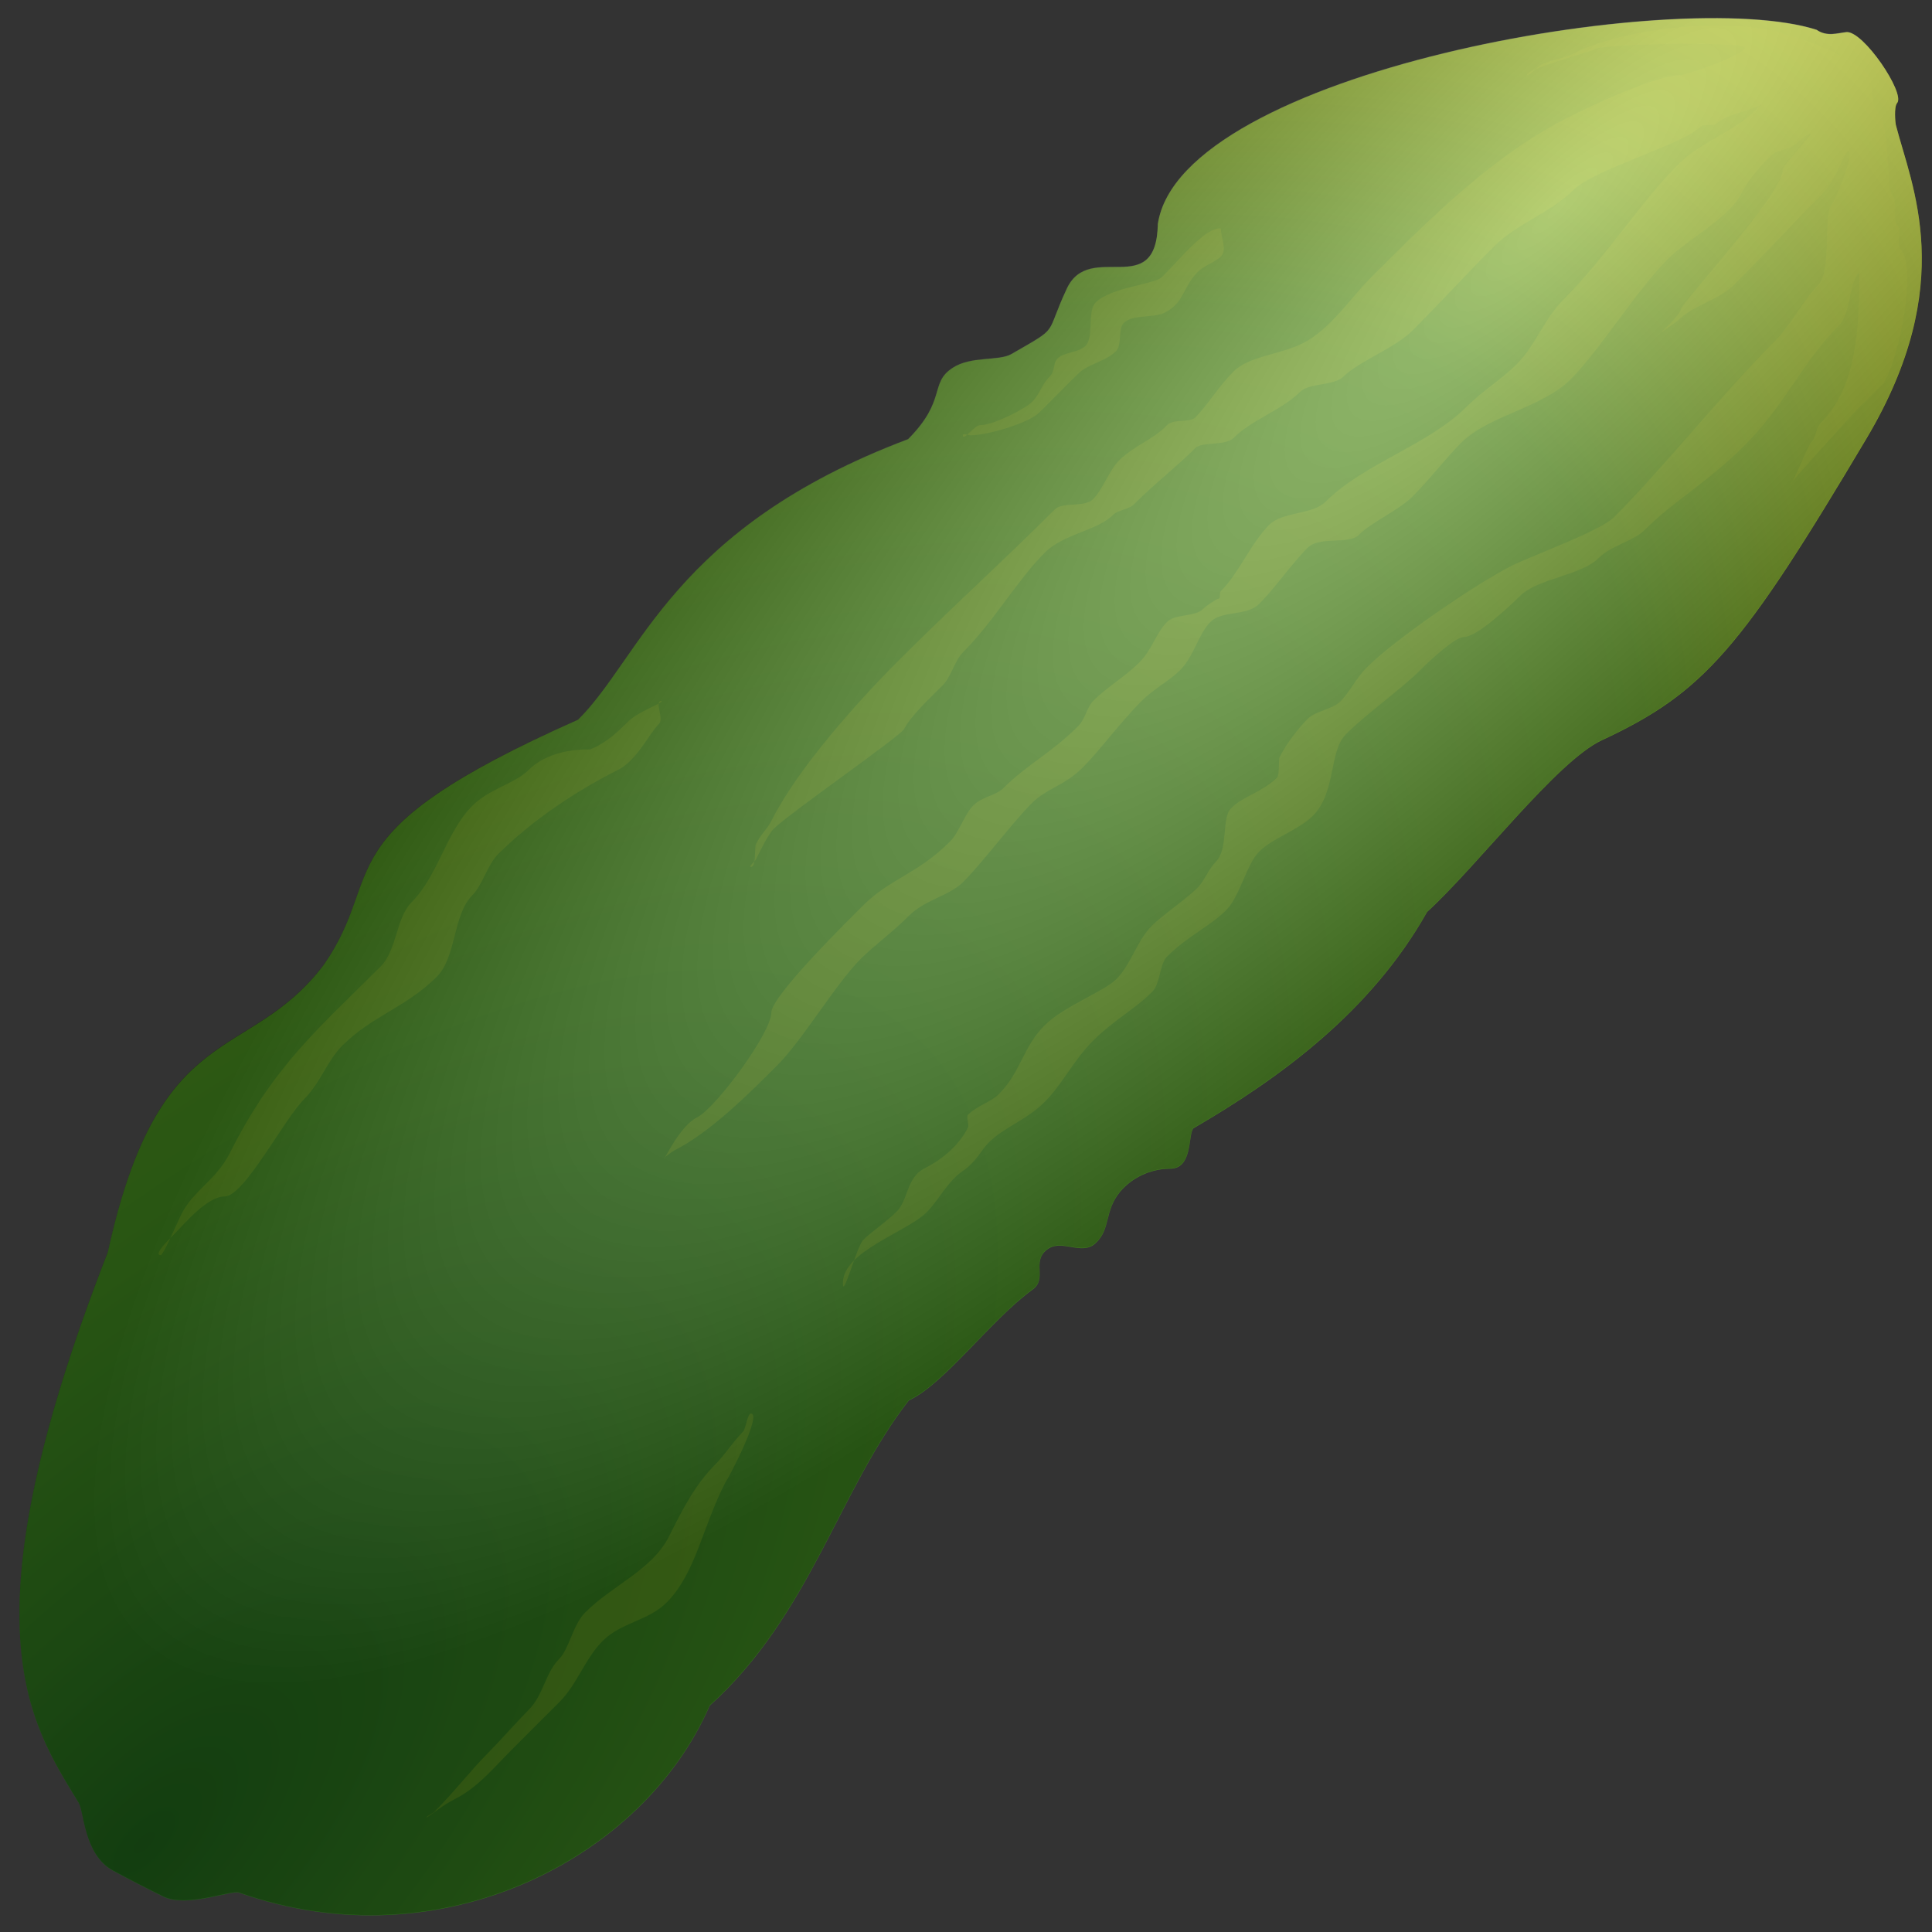 <?xml version="1.0" encoding="UTF-8" standalone="no"?>
<!-- Created with Inkscape (http://www.inkscape.org/) -->

<svg
   xmlns:dc="http://purl.org/dc/elements/1.1/"
   xmlns:cc="http://creativecommons.org/ns#"
   xmlns:rdf="http://www.w3.org/1999/02/22-rdf-syntax-ns#"
   xmlns:svg="http://www.w3.org/2000/svg"
   xmlns="http://www.w3.org/2000/svg"
   xmlns:xlink="http://www.w3.org/1999/xlink"
   xmlns:sodipodi="http://sodipodi.sourceforge.net/DTD/sodipodi-0.dtd"
   xmlns:inkscape="http://www.inkscape.org/namespaces/inkscape"
   width="600"
   height="600"
   id="svg2"
   version="1.1"
   inkscape:version="0.48.3.1 r9886"
   sodipodi:docname="SlipPikl_Color.svg"
   inkscape:export-filename="C:\Users\Alexixiv\Desktop\SlipPikl_Clr.png"
   inkscape:export-xdpi="90"
   inkscape:export-ydpi="90">
  <rect width="100%" height="100%" fill="#333333" stroke="none"/>
  <defs
     id="defs4">
    <linearGradient
       id="linearGradient3889">
      <stop
         style="stop-color:#ffffff;stop-opacity:1"
         offset="0"
         id="stop3891" />
      <stop
         style="stop-color:#000000;stop-opacity:1;"
         offset="1"
         id="stop3893" />
    </linearGradient>
    <linearGradient
       id="linearGradient3883">
      <stop
         id="stop3885"
         offset="0"
         style="stop-color:#ffffff;stop-opacity:1;" />
      <stop
         id="stop3887"
         offset="1"
         style="stop-color:#000000;stop-opacity:1;" />
    </linearGradient>
    <linearGradient
       id="linearGradient3043">
      <stop
         style="stop-color:#bdcb1f;stop-opacity:1;"
         offset="0"
         id="stop3045" />
      <stop
         style="stop-color:#bdcb1f;stop-opacity:1;"
         offset="1"
         id="stop3047" />
    </linearGradient>
    <linearGradient
       id="linearGradient3031">
      <stop
         style="stop-color:#bdcb1f;stop-opacity:1;"
         offset="0"
         id="stop3033" />
      <stop
         style="stop-color:#bdcb1f;stop-opacity:1;"
         offset="1"
         id="stop3035" />
    </linearGradient>
    <linearGradient
       id="linearGradient3017">
      <stop
         style="stop-color:#1e621a;stop-opacity:1;"
         offset="0"
         id="stop3019" />
      <stop
         id="stop3027"
         offset="0.411"
         style="stop-color:#40881f;stop-opacity:1;" />
      <stop
         id="stop3025"
         offset="0.782"
         style="stop-color:#5c991e;stop-opacity:1;" />
      <stop
         style="stop-color:#bdcb1f;stop-opacity:1;"
         offset="1"
         id="stop3021" />
    </linearGradient>
    <radialGradient
       inkscape:collect="always"
       xlink:href="#linearGradient3017"
       id="radialGradient3023"
       cx="911.246"
       cy="-248.711"
       fx="911.246"
       fy="-248.711"
       r="295.396"
       gradientTransform="matrix(1.837,-1.899,0.844,0.817,-1342.853,2726.276)"
       gradientUnits="userSpaceOnUse" />
    <radialGradient
       inkscape:collect="always"
       xlink:href="#linearGradient3043"
       id="radialGradient3049"
       cx="579.03"
       cy="26.627"
       fx="579.03"
       fy="26.627"
       r="193.565"
       gradientTransform="matrix(-0.378,-0.381,0.891,-0.883,774.173,268.458)"
       gradientUnits="userSpaceOnUse" />
    <radialGradient
       inkscape:collect="always"
       xlink:href="#linearGradient3043"
       id="radialGradient3835"
       cx="127.394"
       cy="303.743"
       fx="127.394"
       fy="303.743"
       r="78.637"
       gradientTransform="matrix(1,0,0,1.101,0,-30.606)"
       gradientUnits="userSpaceOnUse" />
    <radialGradient
       inkscape:collect="always"
       xlink:href="#linearGradient3043"
       id="radialGradient3837"
       cx="339.546"
       cy="103.314"
       fx="339.546"
       fy="103.314"
       r="41.013"
       gradientTransform="matrix(1,0,0,0.802,0,20.484)"
       gradientUnits="userSpaceOnUse" />
    <radialGradient
       inkscape:collect="always"
       xlink:href="#linearGradient3043"
       id="radialGradient3839"
       cx="183.205"
       cy="501.672"
       fx="183.205"
       fy="501.672"
       r="51.242"
       gradientTransform="matrix(1,0,0,1.233,0,-116.971)"
       gradientUnits="userSpaceOnUse" />
    <radialGradient
       inkscape:collect="always"
       xlink:href="#linearGradient3017-7"
       id="radialGradient3023-1"
       cx="911.246"
       cy="-248.711"
       fx="911.246"
       fy="-248.711"
       r="295.396"
       gradientTransform="matrix(1.837,-1.899,0.844,0.817,-1342.853,2726.276)"
       gradientUnits="userSpaceOnUse" />
    <linearGradient
       id="linearGradient3017-7">
      <stop
         style="stop-color:#ffffff;stop-opacity:1;"
         offset="0"
         id="stop3019-4" />
      <stop
         style="stop-color:#000000;stop-opacity:1;"
         offset="1"
         id="stop3021-4" />
    </linearGradient>
    <radialGradient
       inkscape:collect="always"
       xlink:href="#linearGradient3889"
       id="radialGradient3895"
       cx="602.442"
       cy="915.455"
       fx="602.442"
       fy="915.455"
       r="295.396"
       gradientTransform="matrix(-0.386,-0.382,1.497,-1.51,-577.917,1897.722)"
       gradientUnits="userSpaceOnUse" />
  </defs>
  <sodipodi:namedview
     id="base"
     pagecolor="#000000"
     bordercolor="#666666"
     borderopacity="1.0"
     inkscape:pageopacity="0"
     inkscape:pageshadow="2"
     inkscape:zoom="0.89147059"
     inkscape:cx="58.88188"
     inkscape:cy="283.88757"
     inkscape:document-units="px"
     inkscape:current-layer="layer1"
     showgrid="false"
     fit-margin-top="0"
     fit-margin-left="0"
     fit-margin-right="0"
     fit-margin-bottom="0"
     inkscape:window-width="1920"
     inkscape:window-height="1034"
     inkscape:window-x="-4"
     inkscape:window-y="-4"
     inkscape:window-maximized="1" />
  <g
     inkscape:label="Layer 1"
     inkscape:groupmode="layer"
     id="layer1"
     transform="translate(-76.386,-220.412)">
    <g
       id="g3903">
      <path
         sodipodi:nodetypes="csssccccssscccsssscccssssscc"
         inkscape:connector-curvature="0"
         id="path3002"
         d="m 435.967,290.012 c -0.447,23.979 -21.164,4.877 -28.263,20.051 -7.058,15.087 -1.804,11.425 -17.179,20.309 -3.989,2.305 -12.531,0.497 -18.333,4.325 -7.238,4.776 -1.699,9.958 -13.769,22.111 -73.044,27.523 -82.9,67.746 -102.515,87.11 -80.811,35.891 -58.798,47.067 -78.954,76.111 -23.551,31.066 -51.033,15.776 -67.057,89.181 -45.429,116.446 -24.223,146.143 -9.037,171.166 1.641,2.704 1.615,16.087 10.583,20.975 5.124,2.793 10.646,5.612 15.654,8.078 7.286,3.589 21.259,-2.141 23.553,-1.208 62.769,22.047 125.515,-10.662 146.131,-58.087 31.342,-28.349 40.05,-66.867 61.863,-94.826 10.934,-4.964 25.488,-25.033 38.386,-34.377 4.744,-3.436 -0.315,-8.524 4.39,-12.349 4.559,-3.706 10.757,1.955 15.129,-2.015 4.893,-4.442 2.695,-9.987 7.652,-15.984 3.448,-4.172 9.124,-7.197 15.59,-7.223 7.055,-0.029 5.497,-10.375 7.192,-12.523 27.014,-15.711 55.169,-36.257 72.617,-67.226 15.715,-14.335 40.278,-46.784 54.255,-53.299 31.919,-14.877 43.472,-28.597 82.237,-93.796 28.536,-47.995 13.891,-78.431 9.066,-97.322 -0.153,-0.598 -0.625,-5.588 0.401,-6.769 2.63,-3.027 -10.566,-22.57 -15.775,-22.008 -2.708,0.292 -6.071,1.499 -9.223,-0.717 -43.022,-13.807 -197.546,13.115 -204.593,60.313 z"
         style="fill:url(#radialGradient3023);stroke:none;fill-opacity:1" />
      <path
         transform="translate(76.386,220.412)"
         inkscape:connector-curvature="0"
         id="path3041"
         d="m 554.441,10.659 c -12.51,-4.762 -46.561,-3.688 -66.628,6.346 -2.794,1.397 -8.101,1.755 -10.311,3.966 -0.23,0.23 -2.932,2.621 -3.173,2.38 -1.58,-1.58 20.093,-7.402 20.623,-7.932 1.961,-1.961 45.099,-2.493 46.798,-0.793 1.771,1.771 -18.118,8.725 -19.83,8.725 -7.204,0 -25.746,8.51 -34.107,12.691 -23.918,11.959 -43.197,31.299 -62.662,50.764 -5.284,5.284 -12.086,15.561 -20.623,19.83 -7.113,3.556 -16.609,3.918 -21.416,8.725 -4.982,4.982 -7.963,10.343 -11.898,14.277 -1.762,1.762 -6.655,0.31 -8.725,2.38 -4.917,4.917 -10.169,6.203 -15.071,11.105 -2.853,2.853 -4.992,8.958 -7.932,11.898 -2.653,2.653 -9.472,0.747 -11.898,3.173 -16.201,16.201 -31.805,30.219 -48.385,46.798 -13.191,13.191 -31.586,33.823 -39.66,49.971 -1.296,2.592 -3.13,3.881 -4.759,7.139 -0.578,1.156 0.197,7.139 -1.586,7.139 -0.953,0 1.16,-1.527 1.586,-2.38 1.497,-2.994 3.763,-7.729 5.552,-9.518 4.759,-4.759 39.375,-28.779 40.453,-30.934 2.046,-4.091 8.586,-10.172 11.898,-13.484 2.721,-2.721 3.777,-7.743 6.346,-10.311 9.557,-9.557 16.959,-22.511 25.382,-30.934 6.027,-6.027 16.266,-6.747 21.416,-11.898 1.356,-1.356 4.727,-1.554 6.346,-3.173 6.533,-6.533 13.243,-11.656 19.037,-17.45 2.084,-2.084 9.316,-0.591 11.898,-3.173 5.682,-5.682 14.895,-8.549 20.623,-14.277 2.841,-2.841 10.586,-1.861 13.484,-4.759 4.715,-4.715 15.916,-8.777 21.416,-14.277 8.233,-8.233 17.302,-18.096 25.382,-26.175 6.997,-6.997 17.74,-10.601 24.589,-17.45 6.592,-6.592 33.793,-13.963 39.66,-19.83 0.664,-0.664 4.009,-0.043 4.759,-0.793 2.913,-2.913 10.194,-3.907 15.071,-6.346 1.997,-0.999 5.226,-4.759 7.139,-4.759 0.275,0 -5.959,2.786 -10.311,7.139 -6.402,6.402 -16.763,9.624 -23.796,16.657 -11.653,11.653 -22.207,28.553 -35.694,42.039 -5.719,5.719 -8.747,14.3 -14.277,19.83 -4.928,4.928 -10.721,8.341 -15.864,13.484 -11.735,11.735 -31.753,17.475 -43.626,29.348 -4.098,4.098 -13.352,3.041 -17.45,7.139 -5.832,5.832 -9.384,14.937 -15.071,20.623 -0.591,0.591 0.043,2.38 -0.793,2.38 -0.476,0 -3.69,2.103 -4.759,3.173 -2.512,2.512 -8.593,1.454 -11.105,3.966 -3.49,3.49 -4.637,8.603 -8.725,12.691 -4.359,4.359 -9.707,7.328 -14.277,11.898 -1.968,1.968 -2.331,5.504 -4.759,7.932 -8.003,8.003 -15.803,11.838 -23.003,19.037 -2.591,2.591 -6.552,2.586 -9.518,5.552 -2.638,2.638 -4.386,8.352 -7.139,11.105 -10.15,10.15 -18.705,11.566 -26.969,19.83 -3.87,3.87 -28.555,28.083 -28.555,33.314 0,6.345 -17.327,29.683 -23.003,32.521 -5.645,2.822 -10.311,13.665 -10.311,12.691 0,-0.211 2.765,-2.176 3.173,-2.38 11.069,-5.534 23.356,-17.804 31.728,-26.175 8.328,-8.328 18.278,-25.417 26.175,-33.314 4.056,-4.056 9.913,-8.327 15.071,-13.484 4.835,-4.835 12.539,-6.194 16.657,-10.311 6.322,-6.322 15.218,-18.391 21.416,-24.589 4.65,-4.65 10.085,-5.325 15.864,-11.105 5.173,-5.173 11.43,-13.81 18.243,-20.623 3.728,-3.728 8.776,-6.396 11.898,-9.518 4.438,-4.438 5.597,-11.149 9.518,-15.071 3.574,-3.574 11.19,-1.672 15.071,-5.552 5.243,-5.243 9.831,-12.211 15.071,-17.45 3.719,-3.719 12.745,-0.847 15.864,-3.966 4.073,-4.073 12.498,-7.739 16.657,-11.898 5.477,-5.477 10.431,-12.018 15.071,-16.657 8.617,-8.617 25.073,-10.795 34.107,-19.83 9.251,-9.251 20.265,-27.404 30.141,-37.28 6.489,-6.489 19.014,-12.646 23.003,-20.623 2.495,-4.99 6.63,-9.01 9.518,-11.898 1.403,-1.403 5.434,-1.468 7.139,-3.173 0.472,-0.472 4.226,-3.706 4.759,-3.173 0.284,0.284 -8.725,9.901 -8.725,11.105 0,7.762 -31.728,41.412 -31.728,43.626 0,1.233 -7.011,7.932 -7.139,7.932 -0.542,0 5.797,-4.21 6.346,-4.759 4.913,-4.913 12.392,-6.047 17.45,-11.105 10.35,-10.35 16.684,-17.478 26.969,-27.762 5.3,-5.3 7.454,-14.755 8.725,-13.484 1.373,1.373 -4.627,15.732 -5.552,16.657 -2.359,2.359 0.028,20.595 -3.966,24.589 -4.334,4.334 -8.791,12.757 -13.484,17.45 -16.1,16.1 -34.778,39.537 -49.971,54.73 -4.349,4.349 -25.716,12.065 -31.728,15.071 -11.071,5.536 -36.39,22.906 -45.212,31.728 -2.867,2.867 -5.57,7.949 -7.932,10.311 -2.776,2.776 -7.727,2.968 -10.311,5.552 -2.946,2.946 -6.637,7.722 -8.725,11.898 -0.4,0.801 0.038,5.514 -0.793,6.346 -4.415,4.415 -10.515,5.756 -14.277,9.518 -3.04,3.04 -0.73,12.628 -4.759,16.657 -2.074,2.074 -3.762,6.141 -5.552,7.932 -3.652,3.652 -10.983,8.603 -14.277,11.898 -4.627,4.627 -6.478,12.03 -11.105,16.657 -3.795,3.795 -16.272,8.34 -22.209,14.277 -6.814,6.814 -7.337,14.476 -14.277,21.416 -2.426,2.426 -6.703,3.531 -9.518,6.346 -0.633,0.633 0.416,3.134 0,3.966 -2.98,5.959 -8.693,10.295 -13.484,12.691 -5.656,2.828 -5.005,9.764 -8.725,13.484 -2.955,2.955 -7.867,6.28 -10.311,8.725 -2.064,2.064 -6.346,18.542 -6.346,13.484 0,-10.04 19.575,-15.609 26.175,-22.209 3.337,-3.337 6.528,-9.64 11.105,-12.691 3.986,-2.658 5.92,-6.714 7.932,-8.725 5.044,-5.044 11.619,-6.86 17.45,-12.691 5.673,-5.673 8.847,-12.813 15.071,-19.037 6.466,-6.466 12.87,-9.697 18.243,-15.071 2.755,-2.755 2.239,-8.585 4.759,-11.105 6.109,-6.109 13.374,-9.408 18.243,-14.277 4.403,-4.403 6.297,-14.229 10.311,-18.243 4.372,-4.372 12.169,-6.616 16.657,-11.105 7.327,-7.327 4.914,-19.985 10.311,-25.382 6.753,-6.753 16.284,-13.112 23.796,-20.623 1.915,-1.915 10.075,-9.518 12.691,-9.518 4.183,0 14.354,-9.595 17.45,-12.691 5.637,-5.637 19.068,-6.377 24.589,-11.898 3.907,-3.907 10.765,-5.213 14.277,-8.725 9.06,-9.06 19.408,-14.649 30.934,-26.175 12.897,-12.897 17.821,-25.752 29.348,-37.28 3.759,-3.759 3.072,-13.383 6.346,-16.657 0.374,-0.374 0,-2.115 0,-1.586 0,18.556 -0.595,37.082 -11.898,48.385 -1.586,1.586 -1.586,4.759 -3.173,6.346 -1.055,1.055 -5.768,13.268 -6.346,12.691 -0.13,-0.13 19.071,-21.451 20.623,-23.003 2.048,-2.048 5.79,-5.79 7.932,-7.932 4.08,-4.08 11.505,-36.086 5.552,-42.039 -1.322,-1.322 0.529,-5.817 -0.793,-7.139 -1.677,-1.677 0.006,-7.926 -1.586,-9.518 -2.224,-2.224 -0.406,-21.822 -4.759,-26.175 -2.487,-2.487 -0.343,-9.068 -3.173,-11.898 -4.007,-4.007 -18.646,-10.551 -25.382,-11.898 z"
         style="fill:url(#radialGradient3049);stroke:none;stroke-width:1px;stroke-linecap:butt;stroke-linejoin:miter;stroke-opacity:1;fill-opacity:1;opacity:0.212" />
      <path
         transform="translate(76.386,220.412)"
         inkscape:connector-curvature="0"
         id="path3827"
         d="m 183.227,232.752 c -7.787,-0.135 -14.769,2.078 -19.037,6.346 -4.277,4.277 -12.17,5.825 -17.45,11.105 -8.288,8.288 -10.556,21.66 -19.037,30.141 -4.671,4.671 -4.414,14.725 -9.518,19.83 -18.887,18.887 -33.23,30.766 -46.798,57.903 -4.154,8.309 -11.389,11.673 -15.071,19.037 -0.623,1.246 -5.623,12.691 -6.346,12.691 -2.494,0 2.202,-4.582 3.966,-6.346 3.225,-3.225 10.309,-11.898 15.864,-11.898 6.011,0 18.457,-24.009 24.589,-30.141 5.173,-5.173 7.193,-11.952 11.898,-16.657 9.374,-9.374 19.835,-11.903 29.348,-21.416 6.211,-6.211 4.924,-19.201 11.105,-25.382 3.138,-3.138 4.605,-9.364 7.932,-12.691 10.287,-10.287 24.081,-19.576 37.28,-26.175 5.784,-2.892 9.536,-11.122 12.691,-14.277 1.693,-1.693 -1.601,-7.139 0.793,-7.139 0.374,0 -0.459,0.626 -0.793,0.793 -2.469,1.235 -7.437,3.471 -9.518,5.552 -3.244,3.244 -6.79,6.682 -11.898,8.725 z"
         style="fill:url(#radialGradient3835);stroke:none;stroke-width:1px;stroke-linecap:butt;stroke-linejoin:miter;stroke-opacity:1;opacity:0.212" />
      <path
         transform="translate(76.386,220.412)"
         inkscape:connector-curvature="0"
         id="path3829"
         d="m 379.145,70.941 c -4.814,-0.337 -12.034,8.862 -18.243,15.071 -2.343,2.343 -15.792,3.101 -20.623,7.932 -2.776,2.776 -0.397,10.708 -3.173,13.484 -2.115,2.115 -6.61,1.851 -8.725,3.966 -1.365,1.365 -0.641,3.813 -2.38,5.552 -2.718,2.718 -2.91,5.29 -5.552,7.932 -2.048,2.048 -11.9,7.139 -15.864,7.139 -2.132,0 -5.552,5.304 -5.552,3.173 0,-0.793 1.586,0 2.38,0 5.263,0 18.046,-3.769 21.416,-7.139 4.412,-4.412 8.411,-8.411 11.898,-11.898 3.281,-3.281 8.5,-3.741 11.898,-7.139 1.851,-1.851 0.529,-6.874 2.38,-8.725 2.745,-2.745 9.209,-1.432 12.691,-3.173 6.253,-3.127 5.45,-7.829 10.311,-12.691 1.961,-1.961 5.471,-3.091 7.139,-4.759 2.057,-2.057 0,-5.817 0,-8.725 z"
         style="fill:url(#radialGradient3837);stroke:none;stroke-width:1px;stroke-linecap:butt;stroke-linejoin:miter;stroke-opacity:1;opacity:0.212" />
      <path
         transform="translate(76.386,220.412)"
         inkscape:connector-curvature="0"
         id="path3833"
         d="m 225.266,460.398 c -7.175,13.947 -9.208,28.244 -18.243,37.28 -5.683,5.683 -14.137,6.205 -19.83,11.898 -5.544,5.544 -7.886,13.439 -13.484,19.037 -4.583,4.583 -10.671,10.671 -15.071,15.071 -5.252,5.252 -10.332,11.512 -17.45,15.071 -4.317,2.159 -8.725,6.124 -8.725,5.552 0,-0.125 2.171,-1.378 2.38,-1.586 6.138,-6.138 11.436,-13.022 16.657,-18.243 3.082,-3.082 9.5,-10.293 12.691,-13.484 4.61,-4.61 5.128,-11.473 9.518,-15.864 2.978,-2.978 4.296,-10.642 7.932,-14.277 8.642,-8.642 20.928,-13.301 26.175,-23.796 4.356,-8.713 8.172,-16.104 14.277,-22.209 2.964,-2.964 5.647,-7.233 8.725,-10.311 0.722,-0.722 1.334,-5.552 2.38,-5.552 3.618,0 -6.994,20.244 -7.932,21.416 z"
         style="fill:url(#radialGradient3839);stroke:none;stroke-width:1px;stroke-linecap:butt;stroke-linejoin:miter;stroke-opacity:1;opacity:0.212" />
      <path
         sodipodi:nodetypes="csssccccssscccsssscccssssscc"
         inkscape:connector-curvature="0"
         id="path3002-8"
         d="m 435.943,289.932 c -0.447,23.979 -21.164,4.877 -28.263,20.051 -7.058,15.087 -1.804,11.425 -17.179,20.309 -3.989,2.305 -12.531,0.497 -18.333,4.325 -7.238,4.776 -1.699,9.958 -13.769,22.111 -73.044,27.523 -82.9,67.746 -102.515,87.11 -80.811,35.891 -58.798,47.067 -78.954,76.111 -23.551,31.066 -51.033,15.776 -67.057,89.181 -45.429,116.446 -24.223,146.143 -9.037,171.166 1.641,2.704 1.615,16.087 10.583,20.975 5.124,2.793 10.646,5.612 15.654,8.078 7.286,3.589 21.259,-2.141 23.553,-1.208 62.769,22.047 125.515,-10.662 146.131,-58.087 31.342,-28.349 40.05,-66.867 61.863,-94.826 10.934,-4.964 25.488,-25.033 38.386,-34.377 4.744,-3.436 -0.315,-8.524 4.39,-12.349 4.559,-3.706 10.757,1.955 15.129,-2.015 4.893,-4.442 2.695,-9.987 7.652,-15.984 3.448,-4.172 9.124,-7.197 15.59,-7.223 7.055,-0.029 5.497,-10.375 7.192,-12.523 27.014,-15.711 55.169,-36.257 72.617,-67.226 15.715,-14.335 40.278,-46.784 54.255,-53.299 31.919,-14.877 43.472,-28.597 82.237,-93.796 28.536,-47.995 13.891,-78.431 9.066,-97.322 -0.153,-0.598 -0.625,-5.588 0.401,-6.769 2.63,-3.027 -10.566,-22.57 -15.775,-22.008 -2.708,0.292 -6.071,1.499 -9.223,-0.717 -43.022,-13.807 -197.546,13.115 -204.593,60.313 z"
         style="opacity:0.373;fill:url(#radialGradient3895);fill-opacity:1;stroke:none" />
    </g>
  </g>
</svg>
